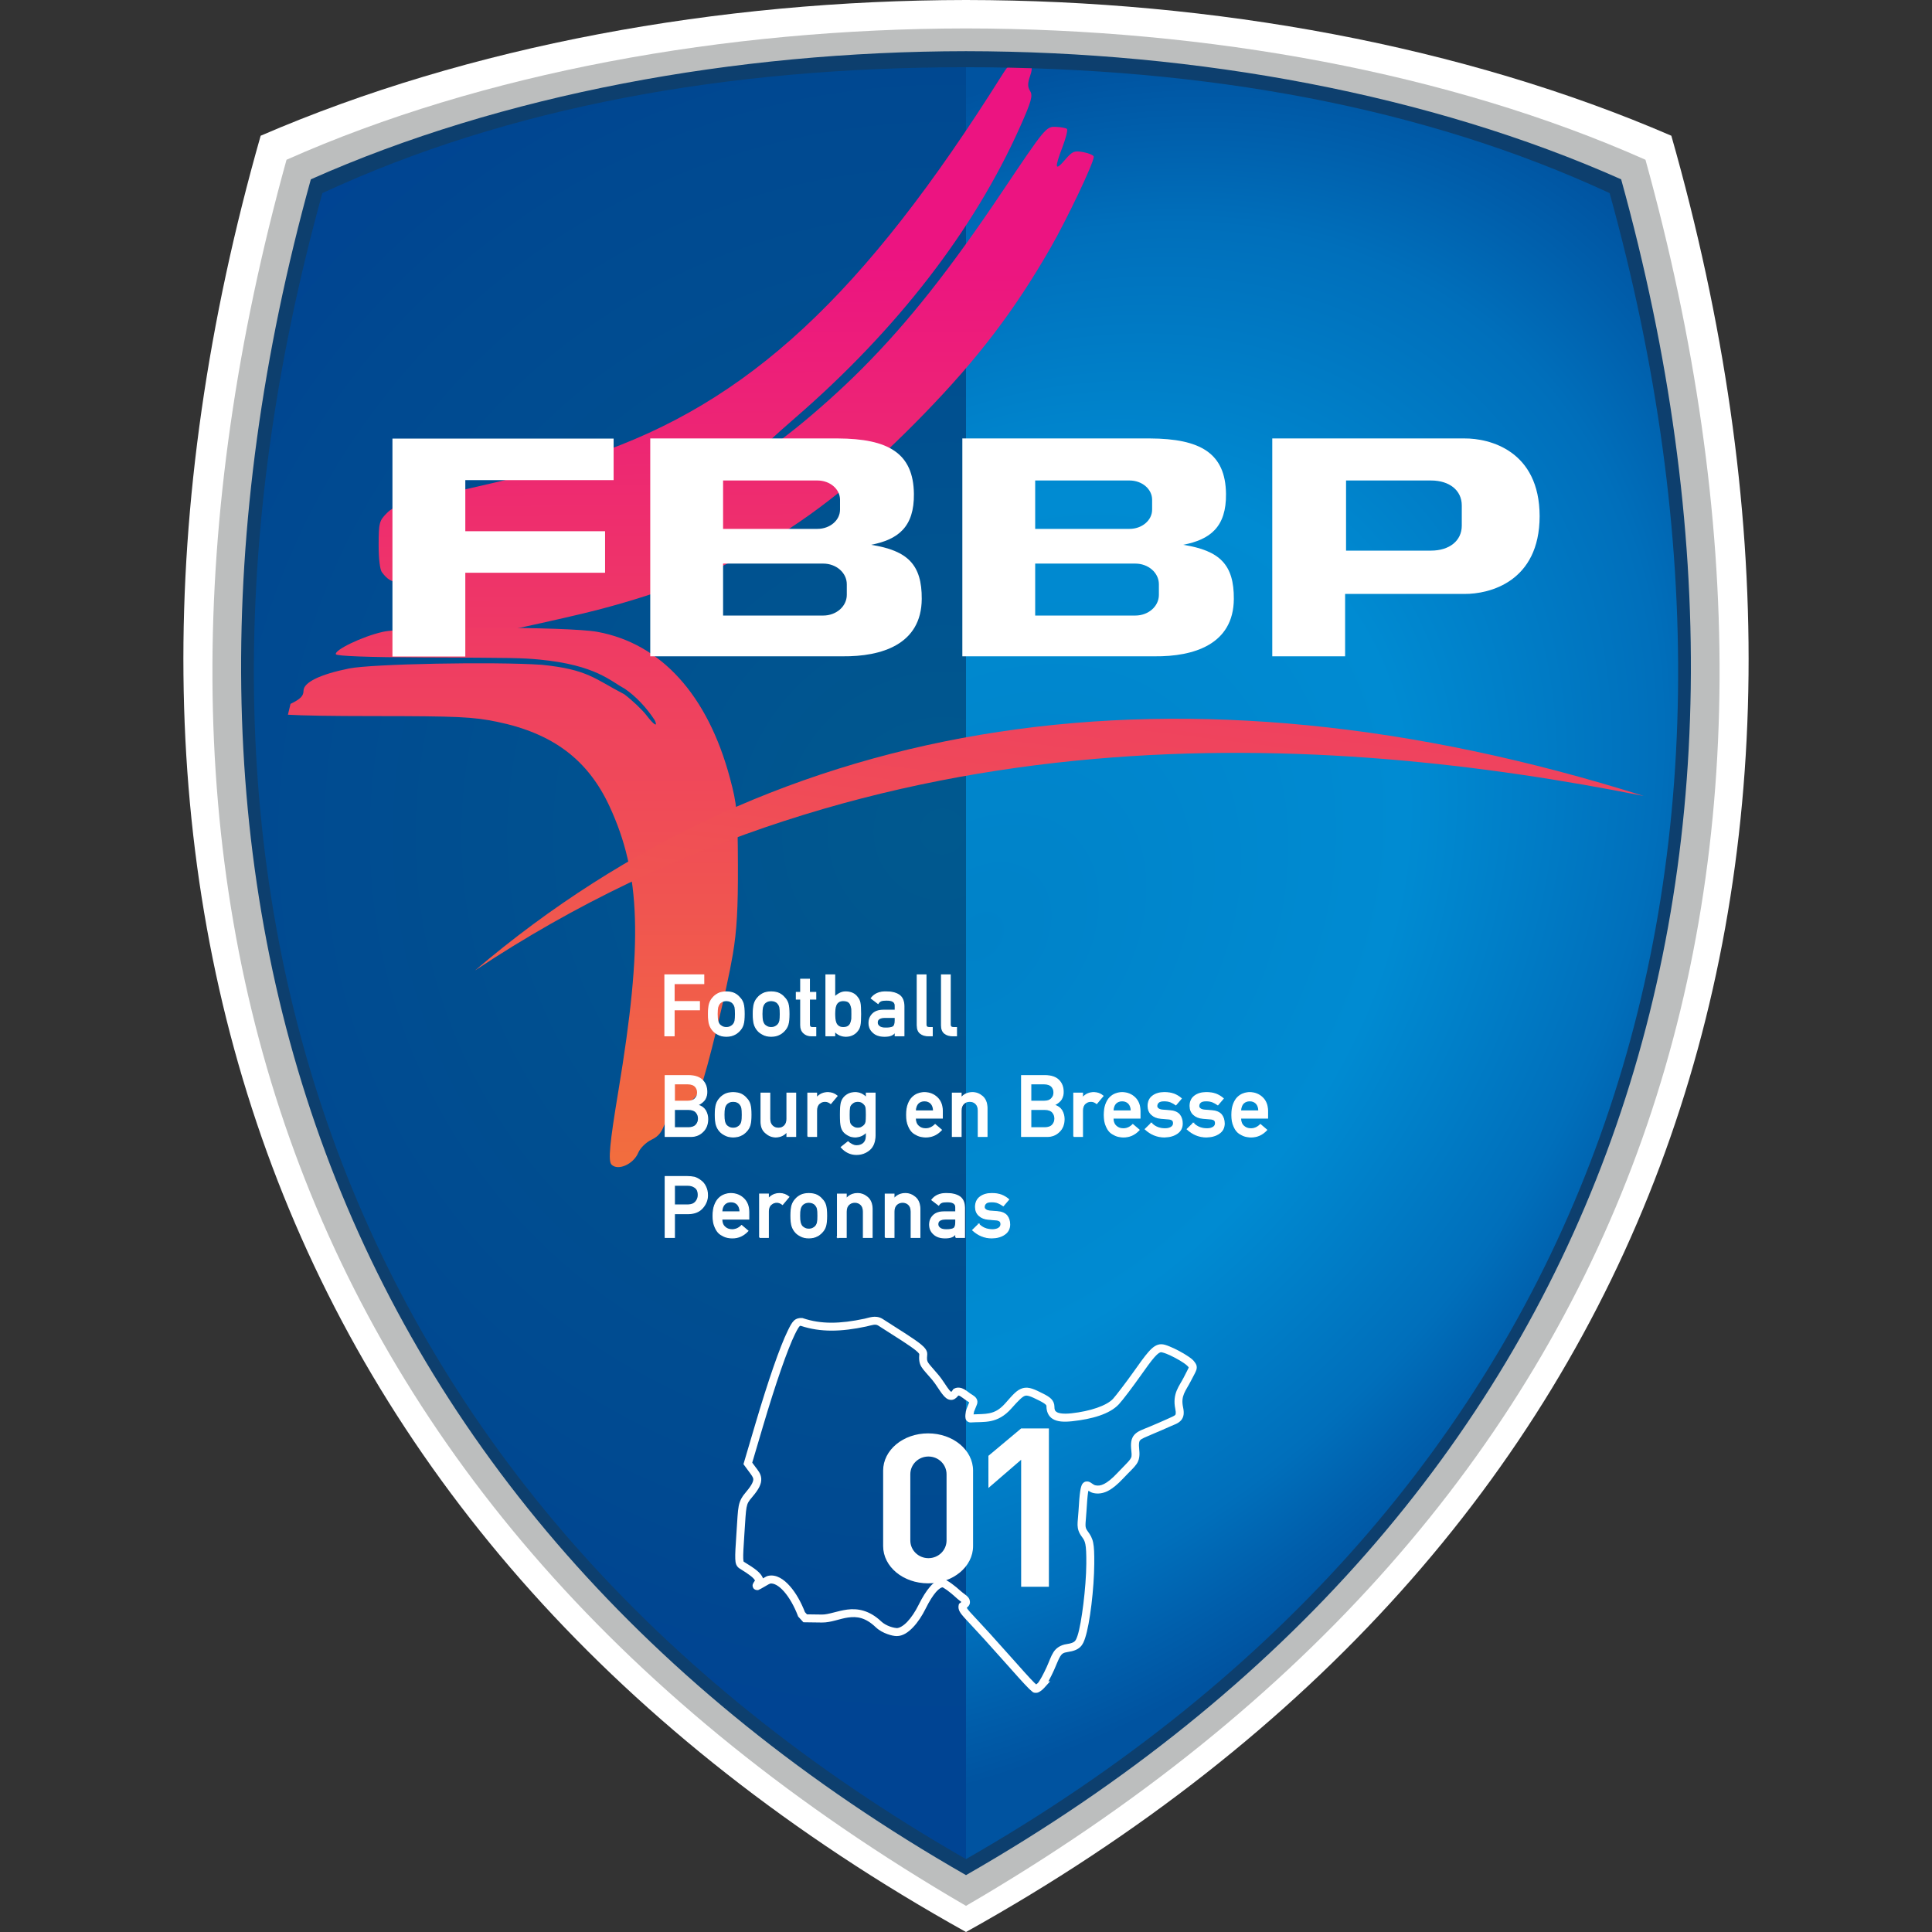 <?xml version="1.0" encoding="UTF-8" standalone="no"?>
<svg
   width="1234.328"
   height="1234.328"
   viewBox="0 0 1234.328 1234.328"
   id="svg2"
   version="1.1"
   xmlns:xlink="http://www.w3.org/1999/xlink"
   xmlns="http://www.w3.org/2000/svg"
   xmlns:svg="http://www.w3.org/2000/svg"
   xmlns:rdf="http://www.w3.org/1999/02/22-rdf-syntax-ns#"
   xmlns:cc="http://creativecommons.org/ns#"
   xmlns:dc="http://purl.org/dc/elements/1.1/">
  <rect x="0" y="0" width="1234.328" height="1234.328" fill="#333333" stroke="none"/>
  <defs
     id="defs4">
    <linearGradient
       id="linearGradient1940">
      <stop
         style="stop-color:#00598f;stop-opacity:1"
         offset="0"
         id="stop1936" />
      <stop
         style="stop-color:#004991;stop-opacity:1"
         offset="0.82"
         id="stop1946" />
      <stop
         style="stop-color:#004691;stop-opacity:1"
         offset="0.916"
         id="stop1944" />
      <stop
         style="stop-color:#004493;stop-opacity:1"
         offset="1"
         id="stop1938" />
    </linearGradient>
    <linearGradient
       id="linearGradient1924">
      <stop
         style="stop-color:#0082c8;stop-opacity:1"
         offset="0"
         id="stop1920" />
      <stop
         style="stop-color:#008bd2;stop-opacity:1"
         offset="0.506"
         id="stop1934" />
      <stop
         style="stop-color:#006fbb;stop-opacity:1"
         offset="0.808"
         id="stop1932" />
      <stop
         style="stop-color:#005eab;stop-opacity:1"
         offset="0.92"
         id="stop1930" />
      <stop
         style="stop-color:#0053a0;stop-opacity:1"
         offset="1"
         id="stop1922" />
    </linearGradient>
    <linearGradient
       id="linearGradient3532">
      <stop
         style="stop-color:#ec1481;stop-opacity:1"
         offset="0"
         id="stop3534" />
      <stop
         style="stop-color:#f37d32;stop-opacity:1"
         offset="1"
         id="stop3536" />
    </linearGradient>
    <linearGradient
       xlink:href="#linearGradient3532"
       id="linearGradient3538"
       x1="408.102"
       y1="82.616"
       x2="398"
       y2="609.915"
       gradientUnits="userSpaceOnUse" />
    <linearGradient
       xlink:href="#linearGradient3532"
       id="linearGradient4340"
       gradientUnits="userSpaceOnUse"
       x1="408.102"
       y1="82.616"
       x2="323.476"
       y2="774.44" />
    <linearGradient
       xlink:href="#linearGradient3532"
       id="linearGradient4518"
       gradientUnits="userSpaceOnUse"
       x1="-772.22"
       y1="80.372"
       x2="-768.857"
       y2="612.159" />
    <linearGradient
       xlink:href="#linearGradient3532"
       id="linearGradient4520"
       gradientUnits="userSpaceOnUse"
       x1="-780.075"
       y1="70.274"
       x2="-780.079"
       y2="614.403" />
    <radialGradient
       xlink:href="#linearGradient1940"
       id="radialGradient1942"
       cx="484.873"
       cy="402.343"
       fx="484.873"
       fy="402.343"
       r="225.618"
       gradientTransform="matrix(-1.756,-1.808,1.822,-1.769,605.134,1942.217)"
       gradientUnits="userSpaceOnUse" />
    <radialGradient
       xlink:href="#linearGradient1924"
       id="radialGradient9958"
       cx="511.206"
       cy="429.348"
       fx="511.206"
       fy="429.348"
       r="227.488"
       gradientTransform="matrix(1.554,1.331,-1.788,2.089,484.36,-1156.314)"
       gradientUnits="userSpaceOnUse" />
  </defs>
  <g
     id="layer1"
     transform="translate(-1.911,177.405)">
    <g
       id="g13522"
       transform="translate(117.164)">
      <path
         id="path3382"
         style="fill:#ffffff;fill-rule:evenodd;stroke:none;stroke-width:1.303px;stroke-linecap:butt;stroke-linejoin:miter;stroke-opacity:1"
         d="M 501.911,-177.405 C 343.368,-177.234 184.189,-148.156 51.279,-90.684 -83.862,383.496 55.913,808.755 501.911,1056.923 947.908,808.755 1087.684,383.496 952.542,-90.684 819.632,-148.156 660.453,-177.234 501.911,-177.405 Z" />
      <path
         id="path3390"
         style="fill:#bcbebe;fill-opacity:1;fill-rule:evenodd;stroke:none;stroke-width:1.243px;stroke-linecap:butt;stroke-linejoin:miter;stroke-opacity:1"
         d="M 501.911,-159.245 C 347.655,-159.079 192.796,-130.944 67.803,-75.332 -59.29,383.497 64.288,785.532 501.911,1040.218 939.533,785.532 1063.111,383.497 936.019,-75.332 811.025,-130.944 656.166,-159.079 501.911,-159.245 Z" />
      <g
         id="g13507">
        <path
           style="fill:url(#radialGradient1942);fill-opacity:1;fill-rule:evenodd;stroke:none;stroke-width:1.164px;stroke-linecap:butt;stroke-linejoin:miter;stroke-opacity:1"
           d="M 501.911,-140.461 C 368.266,-137.924 205.345,-118.801 86.705,-58.031 -35.113,381.757 99.884,784.172 501.911,1014.341 Z"
           id="path3419" />
        <path
           style="fill:url(#radialGradient9958);fill-opacity:1;fill-rule:evenodd;stroke:none;stroke-width:1.164px;stroke-linecap:butt;stroke-linejoin:miter;stroke-opacity:1"
           d="m 501.911,-140.461 c 133.645,2.537 296.565,21.66 415.205,82.43 C 1038.934,381.757 903.937,784.172 501.911,1014.341 Z"
           id="path911" />
      </g>
    </g>
    <path
       style="color:#000000;fill:#ffffff;-inkscape-stroke:none"
       d="m 562.295,663.945 c -1.084,-0.154 -2.141,-0.117 -3.096,0.018 -1.909,0.27 -3.548,0.836 -4.939,1.133 -15.756,3.352 -27.816,3.566 -39.359,-0.32 l -0.273,-0.092 -0.287,-0.027 c -1.682,-0.168 -3.854,0.32 -5.264,1.746 -1.41,1.426 -2.367,3.3 -3.844,6.309 -5.102,10.394 -12.544,31.925 -20.801,59.852 l -7.531,25.471 3.438,4.664 c 1.752,2.376 2.768,3.67 2.836,4.914 0.068,1.244 -0.706,3.578 -4.465,7.992 -2.607,3.062 -4.13,5.487 -4.84,9.15 -0.71,3.663 -0.84,8.464 -1.465,17.617 -0.575,8.429 -0.859,13.117 -0.738,16.141 0.06,1.512 0.199,2.65 0.646,3.732 0.447,1.083 1.36,1.981 2.1,2.434 6.917,4.225 8.98,6.088 9.842,7.641 -0.1,0.172 -0.157,0.289 -0.307,0.514 -0.267,0.401 -0.568,0.771 -0.885,1.467 -0.159,0.348 -0.451,0.802 -0.283,1.832 0.084,0.515 0.397,1.17 0.863,1.594 0.466,0.423 0.974,0.601 1.354,0.678 1.485,0.3 1.593,-0.109 1.965,-0.262 0.372,-0.153 0.712,-0.327 1.084,-0.525 0.745,-0.397 1.591,-0.896 2.445,-1.398 0.854,-0.503 1.712,-1.009 2.398,-1.381 0.686,-0.372 1.452,-0.594 0.984,-0.506 2.283,-0.43 5.54,1.207 8.906,5.023 3.366,3.816 6.597,9.483 8.879,15.537 l 0.172,0.455 3.355,3.695 11.832,0.16 c 5.903,0.08 11.352,-2.492 16.846,-3.219 5.494,-0.727 10.873,-0.125 17.545,6.219 2.254,2.143 4.971,3.502 7.408,4.377 2.437,0.875 4.453,1.281 6.027,1.281 3.863,0 7.269,-2.344 10.344,-5.547 3.075,-3.203 5.874,-7.453 8.18,-12.123 2.27,-4.597 4.55,-8.187 6.555,-10.492 1.886,-2.169 3.41,-2.899 4.064,-2.986 0.156,0.047 0.393,0.113 0.66,0.264 0.609,0.344 1.436,0.889 2.312,1.525 1.753,1.273 3.744,2.924 5.115,4.193 2.066,1.913 3.482,2.907 4.033,3.355 -0.195,0.205 -0.16,0.22 -0.754,0.654 l -0.742,0.543 -0.225,0.895 c -0.339,1.355 0.011,2.858 0.662,4.053 0.651,1.195 1.566,2.318 2.828,3.746 2.525,2.857 6.508,6.895 12.533,13.557 9.777,10.81 17.185,19.246 22.389,25.014 2.602,2.884 4.646,5.095 6.207,6.645 0.781,0.775 1.433,1.383 2.045,1.865 0.612,0.482 0.852,1.111 2.602,1.111 1.505,0 2.167,-0.542 2.996,-1.086 0.829,-0.544 1.633,-1.226 2.355,-2.027 3.5e-4,-3.8e-4 0.002,3.8e-4 0.002,0 l 3.836,-4.252 h -1.127 c 0.073,-0.132 0.124,-0.175 0.199,-0.312 1.098,-2.005 2.304,-4.413 3.381,-6.795 1.819,-4.023 2.849,-7.046 3.957,-8.775 1.108,-1.729 1.939,-2.433 4.865,-2.854 3.573,-0.514 6.091,-1.442 7.877,-3.115 1.786,-1.673 2.517,-3.743 3.205,-5.812 3.071,-9.23 5.722,-31.779 5.832,-47.389 0.047,-6.678 -0.093,-10.574 -0.705,-13.568 -0.612,-2.995 -1.835,-5.006 -3.334,-7.041 -1.316,-1.787 -1.517,-2.529 -1.551,-4.203 -0.034,-1.674 0.347,-4.29 0.586,-8.461 0.343,-5.986 0.68,-9.923 1.039,-12.307 0.086,-0.568 0.158,-0.747 0.242,-1.137 0.802,0.552 1.806,1.179 3.254,1.498 2.837,0.625 5.92,0.262 8.996,-1.266 3.076,-1.527 6.221,-4.116 9.881,-8.006 4.252,-4.52 6.824,-6.713 8.568,-9.193 1.745,-2.48 2.16,-5.314 1.77,-9.033 -0.225,-2.142 -0.236,-3.651 -0.088,-4.607 0.148,-0.957 0.35,-1.322 0.756,-1.754 0.811,-0.863 3.311,-1.931 7.75,-3.791 4.379,-1.835 8.138,-3.474 11.258,-4.875 2.71,-1.217 4.976,-1.804 6.854,-3.742 0.939,-0.969 1.601,-2.342 1.799,-3.799 0.197,-1.457 0.039,-2.995 -0.348,-4.836 -0.806,-3.836 -0.331,-6.278 0.67,-8.697 1.001,-2.419 2.692,-4.795 4.246,-7.863 1.975,-3.9 3.025,-5.493 3.598,-7.264 0.286,-0.885 0.345,-2.102 0.01,-3.023 -0.335,-0.922 -0.764,-1.43 -1.184,-2.031 -0.985,-1.411 -2.328,-2.371 -4.051,-3.545 -1.722,-1.174 -3.78,-2.389 -5.889,-3.51 -2.109,-1.121 -4.259,-2.142 -6.184,-2.906 -1.924,-0.764 -3.438,-1.342 -5.18,-1.342 -3.033,0 -5.502,1.933 -8.115,4.887 -2.613,2.954 -5.645,7.238 -9.896,13.23 -4.237,5.971 -11.077,14.941 -12.766,16.754 -4.102,4.403 -14.606,7.936 -26.553,9.248 -5.134,0.564 -8.069,0.003 -9.326,-0.74 -1.257,-0.743 -1.568,-1.548 -1.568,-3.641 0,-1.66 -0.717,-3.495 -2.012,-4.793 -1.294,-1.298 -2.987,-2.282 -5.381,-3.488 -2.727,-1.375 -4.86,-2.421 -6.865,-3.07 -2.005,-0.649 -4.015,-0.875 -5.941,-0.332 -3.853,1.087 -6.419,4.289 -11.145,9.631 -3.758,4.248 -6.889,5.716 -10.363,6.416 -2.885,0.581 -6.228,0.551 -9.967,0.703 0.16,-0.853 0.404,-1.947 0.32,-1.723 v -0.002 c 0.57,-1.526 1.052,-2.603 1.434,-3.529 0.382,-0.927 0.786,-1.734 0.723,-3.023 -0.063,-1.289 -0.949,-2.494 -1.738,-3.143 -0.789,-0.649 -1.644,-1.152 -2.83,-1.904 l 0.07,0.045 c -1.145,-0.78 -2.44,-1.92 -4.055,-2.818 -1.615,-0.899 -4.06,-1.524 -6.236,-0.369 l -0.592,0.314 -0.361,0.566 c -0.904,1.417 -1.163,1.247 -0.947,1.254 0.216,0.007 -0.342,-0.126 -1.201,-1.127 -1.717,-2.001 -4.033,-6.24 -7.117,-9.896 -3.576,-4.239 -5.64,-6.362 -6.449,-7.691 -0.809,-1.329 -0.877,-2.012 -0.604,-5.197 0.119,-1.389 -0.436,-2.611 -1.139,-3.592 -0.703,-0.981 -1.609,-1.85 -2.732,-2.787 -2.246,-1.874 -5.401,-3.993 -9.557,-6.711 -4.921,-3.219 -11.88,-7.525 -15.211,-9.734 l -0.057,-0.037 -0.057,-0.033 c -1.069,-0.631 -2.181,-0.977 -3.266,-1.131 z m -0.744,5.008 c 0.484,0.064 0.932,0.223 1.412,0.506 3.532,2.339 10.346,6.553 15.133,9.684 4.123,2.697 7.208,4.793 9.084,6.359 0.938,0.783 1.565,1.441 1.854,1.844 0.289,0.403 0.183,0.423 0.203,0.188 -0.298,3.475 -0.067,5.991 1.328,8.283 1.395,2.292 3.439,4.213 6.908,8.326 2.604,3.087 4.726,7.113 7.145,9.932 1.209,1.409 2.644,2.825 4.896,2.9 1.86,0.062 3.345,-1.139 4.588,-2.695 0.295,-0.141 0.406,-0.176 1.242,0.289 0.924,0.514 2.185,1.57 3.662,2.576 l 0.035,0.023 0.035,0.023 c 1.073,0.68 1.694,1.09 2.059,1.361 -0.038,0.129 -0.008,0.019 -0.193,0.469 -0.331,0.803 -0.872,2.015 -1.496,3.688 -0.395,1.057 -0.579,2.105 -0.725,3.582 -0.073,0.739 -0.13,1.462 0.043,2.359 0.086,0.449 0.208,0.983 0.709,1.611 0.501,0.628 1.639,1.185 2.547,1.121 4.354,-0.307 8.485,0.002 12.85,-0.877 4.364,-0.879 8.821,-3.118 13.172,-8.035 4.711,-5.324 7.181,-7.673 8.713,-8.105 0.766,-0.216 1.534,-0.194 2.988,0.277 1.454,0.471 3.458,1.418 6.143,2.771 2.212,1.115 3.516,1.987 4.066,2.539 0.55,0.552 0.525,0.56 0.525,1.195 0,3.062 1.162,6.304 4.07,8.023 2.909,1.72 6.833,2.039 12.473,1.42 12.528,-1.376 23.823,-4.503 29.725,-10.838 2.528,-2.714 8.869,-11.184 13.193,-17.279 4.25,-5.991 7.281,-10.23 9.557,-12.803 2.276,-2.572 3.522,-3.17 4.301,-3.17 0.084,0 1.615,0.314 3.299,0.982 1.684,0.669 3.704,1.623 5.674,2.67 1.969,1.047 3.898,2.192 5.41,3.223 1.512,1.031 2.651,2.119 2.744,2.252 0.345,0.494 0.411,0.617 0.453,0.674 -0.187,0.535 -1.252,2.491 -3.246,6.428 -1.335,2.636 -3.113,5.088 -4.408,8.217 -1.295,3.129 -1.943,6.952 -0.947,11.693 0.32,1.521 0.362,2.538 0.285,3.104 -0.077,0.565 -0.161,0.683 -0.41,0.939 -0.497,0.513 -2.365,1.328 -5.283,2.639 -3.078,1.382 -6.798,3.006 -11.139,4.824 -4.322,1.811 -7.277,2.64 -9.494,5 -1.109,1.18 -1.813,2.758 -2.076,4.463 -0.263,1.705 -0.189,3.577 0.057,5.92 0.346,3.296 0.243,3.987 -0.871,5.57 -1.114,1.583 -3.742,3.988 -8.111,8.633 -3.425,3.64 -6.203,5.826 -8.438,6.936 -2.234,1.11 -3.847,1.245 -5.635,0.852 -0.604,-0.133 -1.331,-0.599 -2.211,-1.217 -0.44,-0.309 -0.894,-0.662 -1.643,-0.967 -0.749,-0.305 -2.18,-0.455 -3.25,0.227 -1.07,0.681 -1.471,1.596 -1.787,2.502 -0.317,0.906 -0.533,1.946 -0.738,3.309 -0.411,2.725 -0.742,6.729 -1.088,12.775 -0.227,3.962 -0.641,6.437 -0.592,8.855 0.049,2.419 0.809,4.77 2.541,7.121 1.391,1.888 1.987,2.789 2.447,5.039 0.46,2.25 0.648,5.933 0.602,12.514 -0.106,15.025 -3.055,38.249 -5.572,45.816 -0.651,1.955 -1.12,3.014 -1.855,3.703 -0.735,0.689 -2.063,1.352 -5.119,1.791 -3.949,0.568 -6.746,2.52 -8.43,5.146 -1.683,2.626 -2.607,5.662 -4.309,9.426 -1.019,2.255 -2.181,4.573 -3.207,6.447 -1.026,1.874 -2.089,3.448 -2.225,3.598 l -0.008,0.008 c -0.388,0.429 -0.894,0.851 -1.309,1.131 -0.341,-0.289 -0.736,-0.633 -1.312,-1.205 -1.415,-1.405 -3.434,-3.582 -6.014,-6.441 -5.159,-5.718 -12.59,-14.179 -22.393,-25.018 -6.086,-6.73 -10.159,-10.871 -12.494,-13.514 -1.14,-1.29 -1.819,-2.204 -2.121,-2.742 0.704,-0.609 1.316,-1.248 1.725,-2.131 0.629,-1.359 0.188,-3.298 -0.553,-4.254 -1.482,-1.912 -3.254,-2.673 -5.211,-4.484 -1.552,-1.437 -3.626,-3.156 -5.582,-4.576 -0.978,-0.71 -1.918,-1.343 -2.799,-1.84 -0.881,-0.497 -1.461,-1.002 -2.979,-1.002 -3.114,0 -5.643,1.999 -8.096,4.818 -2.453,2.82 -4.878,6.72 -7.277,11.578 -2.12,4.294 -4.713,8.17 -7.287,10.852 -2.574,2.681 -5.072,3.98 -6.67,3.98 -0.406,0 -2.343,-0.276 -4.307,-0.98 -1.963,-0.705 -4.097,-1.824 -5.621,-3.273 -7.629,-7.253 -15.257,-8.433 -21.721,-7.578 -6.463,0.855 -11.919,3.231 -16.109,3.174 l -9.617,-0.129 -1.301,-1.432 c -2.448,-6.326 -5.749,-12.232 -9.568,-16.562 -3.935,-4.461 -8.624,-7.609 -13.668,-6.66 -1.174,0.221 -1.658,0.594 -2.471,1.035 -0.359,0.195 -0.749,0.432 -1.129,0.65 -0.038,-0.117 6.5e-4,-0.209 -0.053,-0.33 -1.479,-3.345 -4.611,-5.706 -12.213,-10.35 -0.193,-0.118 0.009,0.105 -0.047,-0.031 -0.056,-0.136 -0.215,-0.759 -0.264,-1.99 -0.098,-2.462 0.155,-7.185 0.729,-15.592 0.629,-9.216 0.822,-14.089 1.385,-16.992 0.563,-2.903 1.264,-3.939 3.717,-6.818 4.085,-4.798 5.858,-8.224 5.674,-11.574 -0.184,-3.35 -2.221,-5.484 -3.822,-7.656 l -1.934,-2.625 6.812,-23.045 c 8.221,-27.807 15.759,-49.416 20.488,-59.051 1.426,-2.906 2.413,-4.486 2.893,-4.971 0.437,-0.442 0.292,-0.368 1.002,-0.277 12.498,4.104 25.565,3.785 41.623,0.369 h 0.002 c 1.787,-0.382 3.331,-0.893 4.588,-1.07 0.629,-0.089 1.152,-0.117 1.639,-0.053 z"
       id="path4514" />
    <g
       id="g4358"
       transform="matrix(1.273,0,0,1.273,124.193,-230.282)">
      <g
         style="fill:#ffffff"
         transform="matrix(2.482,0,0,1.475,-547.928,-378.769)"
         id="g4349">
        <path
           id="rect4351"
           transform="matrix(0.403,0,0,0.678,220.799,256.75)"
           d="m 369.549,760.934 c -12.499,0 -22.561,8.343 -22.561,18.707 v 37.842 c 0,10.364 10.062,18.707 22.561,18.707 12.499,0 22.561,-8.343 22.561,-18.707 v -37.842 c -10e-6,-10.364 -10.062,-18.707 -22.561,-18.707 z m 0.168,11.617 c 5.037,0 9.09,3.975 9.09,8.914 v 33.184 c 0,4.939 -4.053,8.914 -9.09,8.914 -5.037,0 -9.092,-3.975 -9.092,-8.914 v -33.184 c 0,-4.939 4.055,-8.914 9.092,-8.914 z"
           style="opacity:1;fill:#ffffff;fill-opacity:1;stroke:none;stroke-width:7.5;stroke-linecap:round;stroke-linejoin:round;stroke-miterlimit:4;stroke-dasharray:none;stroke-dashoffset:0;stroke-opacity:1" />
      </g>
      <path
         id="path4356"
         d="m 400,772.184 16.429,-13.75 h 13.928 v 79.465 H 416.429 V 774.148 L 400,788.319 Z"
         style="fill:#ffffff;fill-rule:evenodd;stroke:none;stroke-width:1px;stroke-linecap:butt;stroke-linejoin:miter;stroke-opacity:1" />
    </g>
    <g
       transform="matrix(1.273,0,0,1.273,131.025,-230.282)"
       style="fill:url(#linearGradient3538);fill-opacity:1"
       id="g3519">
      <path
         transform="translate(941.422,90.893)"
         style="fill:url(#linearGradient4518);fill-opacity:1"
         d="m -816.823,269.747 c -1.66,-1.163 -3.412,-4.086 -3.895,-6.497 -0.587,-2.936 -1.736,-4.383 -3.479,-4.383 -1.431,0 -4.099,0.738 -5.928,-0.543 -2.808,-1.967 -5.036,-4.799 -4.634,-10.453 l 2.263,-7.052 -10.677,1.711 c -4.195,0.672 -6.99,-3.468 -7.966,-4.644 -1.026,-1.236 -1.702,-6.816 -1.679,-13.86 0.036,-11.116 0.282,-12.035 4.31,-16.063 3.789,-3.789 9.433,-4.988 34.232,-10.608 38.311,-8.682 48.343,-11.336 68.41,-18.105 78.448,-26.46 136.446,-80.297 206.26,-191.462 3.017,-4.803 4.712,-6.131 7.806,-6.114 6.542,0.037 7.848,1.613 5.92,7.144 -1.281,3.675 -1.272,5.455 0.036,7.552 1.434,2.297 0.605,5.226 -5.099,18.006 -23.068,51.68 -61.732,101.725 -112.682,145.851 -10.624,9.201 -19.032,17.014 -18.684,17.363 2.324,2.324 31.176,-20.911 52.205,-42.042 23.096,-23.207 43.945,-49.549 70.379,-88.922 21.37,-31.831 21.907,-32.483 26.638,-32.317 2.655,0.093 5.226,0.567 5.713,1.054 0.487,0.487 -0.51,4.529 -2.214,8.983 -4.127,10.784 -3.828,12.441 1.186,6.578 3.737,-4.37 4.7,-4.773 9.326,-3.905 2.837,0.532 5.159,1.575 5.159,2.317 0,3.043 -13.334,31.116 -21.707,45.7 -17.988,31.333 -36.341,55.443 -63.44,83.334 -53.563,55.129 -96.143,80.685 -163.891,98.367 -15.886,4.146 -66.572,15.127 -69.823,15.127 -0.565,0 -2.385,-0.951 -4.045,-2.114 z"
         id="path3491" />
      <path
         id="path3509"
         d="m -729.498,299.108 c 4.028,3.071 8.982,7.76 11.01,10.419 3.878,5.084 5.954,6.267 4.228,2.566 -4.093,-6.286 -9.44,-12.013 -15.154,-15.872 -7.029,-3.698 -14.381,-11.823 -42.648,-14.556 -9.582,-0.856 -11.861,-0.886 -58.35,-1.051 -27.504,-0.098 -43.399,-0.692 -43.855,-1.604 -1.005,-2.011 13.157,-8.935 23.605,-11.264 12.221,-2.724 92.943,-2.708 107.718,0.022 31.926,5.897 55.302,31.723 66.445,73.408 3.559,13.313 3.884,16.855 3.993,43.481 0.089,21.883 -0.536,32.895 -2.553,44.931 -2.936,17.527 -13.034,59.134 -16.382,67.5 -2.098,5.243 -6.799,8.592 -12.061,8.592 -1.974,0 -3.379,2.001 -5.152,7.341 -1.918,5.775 -3.472,7.834 -7.283,9.651 -2.692,1.284 -5.612,4.164 -6.573,6.484 -2.384,5.756 -10.169,9.236 -13.409,5.995 v -2.2e-4 c -1.789,-1.789 -0.988,-10.43 3.43,-37.047 12.345,-74.359 11.264,-108.876 -4.471,-142.815 -10.846,-23.395 -28.462,-36.625 -56.452,-42.398 -12.045,-2.484 -19.803,-2.842 -61.961,-2.859 -21.295,-0.008 -35.793,-0.245 -42.972,-0.693 l 1.302,-5.431 c 4.989,-2.424 6.522,-3.972 6.522,-6.585 0,-4.193 8.296,-8.251 22.871,-11.186 11.483,-2.313 72.758,-3.484 96.703,-1.848 23.163,2.315 26.652,7.142 41.447,14.819 z"
         style="fill:url(#linearGradient4520);fill-opacity:1"
         transform="translate(941.422,90.893)" />
      <path
         style="fill:url(#linearGradient4340);fill-opacity:1;fill-rule:evenodd;stroke:none;stroke-width:1px;stroke-linecap:butt;stroke-linejoin:miter;stroke-opacity:1"
         d="M 136.97,528.582 C 339.762,393.732 566.07,409.653 723.536,441.02 490.736,367.589 288.709,399.427 136.97,528.582 Z"
         id="path3515" />
    </g>
    <path
       id="path4625"
       style="fill:#0d3f6e;fill-opacity:1;fill-rule:evenodd;stroke:none;stroke-width:1.185px;stroke-linecap:butt;stroke-linejoin:miter;stroke-opacity:1"
       d="m 619.075,-144.709 c -148.016,0.161 -296.618,27.614 -418.569,81.871 C 76.507,384.822 209.852,786.298 619.075,1020.587 1028.297,786.298 1161.642,384.822 1037.643,-62.838 915.693,-117.096 767.091,-144.548 619.075,-144.709 Z m 0,10.248 c 152.939,0 292.564,25.392 411.204,80.43 121.818,439.787 -9.178,834.206 -411.204,1064.374 C 217.049,780.175 86.053,385.755 207.871,-54.032 c 118.64,-55.038 258.265,-80.43 411.204,-80.43 z" />
    <g
       id="g945"
       transform="translate(104.96)">
      <g
         transform="matrix(1.273,0,0,1.273,-8.458,-230.282)"
         style="fill:#ffffff"
         id="g4411">
        <path
           style="opacity:1;fill:#ffffff;fill-opacity:1;stroke:none;stroke-width:7.5;stroke-linecap:round;stroke-linejoin:round;stroke-miterlimit:4;stroke-dasharray:none;stroke-dashoffset:0;stroke-opacity:1"
           d="m 145.047,279.226 v 138.631 h 46.35 V 364.562 h 88.904 v -26.422 h -88.904 v -32.512 h 94.339 v -26.414 z"
           transform="matrix(0.789,0,0,0.789,8.209,41.345)"
           id="rect4363" />
      </g>
      <path
         style="fill:#ffffff;fill-opacity:1;stroke:none;stroke-width:0.261;stroke-linecap:round;stroke-linejoin:round;stroke-miterlimit:4;stroke-dasharray:none;stroke-dashoffset:0;stroke-opacity:1"
         d="m 511.778,102.708 v 139.196 h 122.817 c 25.042,0.245 50.446,-7.579 50.637,-36.634 0.144,-21.934 -8.973,-30.93 -32.364,-34.604 17.266,-3.357 27.623,-11.371 27.36,-32.56 -0.324,-26.036 -16.371,-35.249 -48.655,-35.398 z m 46.536,26.863 h 60.261 c 8.008,0 14.453,5.48 14.453,12.287 v 6.346 c 0,6.807 -6.446,12.287 -14.453,12.287 H 558.314 Z m 0,53.094 h 63.969 c 8.346,0 15.065,5.883 15.065,13.19 v 6.816 c 0,7.308 -6.719,13.19 -15.065,13.19 H 558.314 Z"
         id="path4409" />
      <path
         style="fill:#ffffff;fill-opacity:1;stroke:none;stroke-width:0.261;stroke-linecap:round;stroke-linejoin:round;stroke-miterlimit:4;stroke-dasharray:none;stroke-dashoffset:0;stroke-opacity:1"
         d="m 312.386,102.708 3.6e-4,139.196 H 435.203 c 25.042,0.245 50.446,-7.579 50.637,-36.634 0.144,-21.934 -8.973,-30.93 -32.364,-34.604 17.266,-3.357 27.623,-11.371 27.36,-32.56 -0.324,-26.036 -16.371,-35.249 -48.655,-35.398 z m 46.537,26.863 h 60.261 c 8.008,0 14.454,5.48 14.454,12.287 v 6.346 c 0,6.807 -6.446,12.287 -14.454,12.287 h -60.261 z m 0,53.094 h 63.969 c 8.346,0 15.065,5.883 15.065,13.19 v 6.816 c 0,7.308 -6.719,13.19 -15.065,13.19 h -63.969 z"
         id="path431" />
      <path
         id="path504"
         style="fill:#ffffff;fill-opacity:1;stroke:none;stroke-width:0.261;stroke-linecap:round;stroke-linejoin:round;stroke-miterlimit:4;stroke-dasharray:none;stroke-dashoffset:0;stroke-opacity:1"
         d="m 709.786,102.709 v 139.196 l 46.537,-4.1e-4 v -39.854 h 76.281 c 15.964,0.105 47.917,-7.742 48,-49.672 -0.083,-41.929 -32.036,-49.775 -48,-49.67 z m 47.137,26.863 h 54.262 c 11.8,0 19.661,6.313 19.674,15.914 v 12.979 c -0.013,9.601 -7.874,15.914 -19.674,15.914 h -54.262 z" />
    </g>
    <g
       id="g1173"
       transform="matrix(1.303,0,0,1.303,-97.641,-272.363)"
       style="stroke:#ffffff">
      <g
         id="g1125"
         style="font-style:normal;font-weight:normal;font-size:180px;line-height:125%;font-family:Sans;letter-spacing:4.296px;word-spacing:0px;fill:#ffffff;fill-opacity:1;stroke:#ffffff;stroke-width:2.148;stroke-linecap:butt;stroke-linejoin:miter;stroke-miterlimit:4;stroke-dasharray:none;stroke-opacity:1"
         transform="matrix(0.233,0,0,0.233,552.71,448.638)">
        <path
           id="path1109"
           style="font-style:normal;font-variant:normal;font-weight:bold;font-stretch:normal;font-family:'DIN Alternate';-inkscape-font-specification:'DIN Alternate Bold';letter-spacing:4.296px;fill:#ffffff;stroke:#ffffff;stroke-width:2.148;stroke-miterlimit:4;stroke-dasharray:none;stroke-opacity:1"
           d="m -645.084,566.965 h 19.424 v -54.756 h 53.262 v -17.227 h -53.262 v -37.793 h 62.402 v -18.369 h -81.826 z" />
        <path
           id="path1111"
           style="font-style:normal;font-variant:normal;font-weight:bold;font-stretch:normal;font-family:'DIN Alternate';-inkscape-font-specification:'DIN Alternate Bold';letter-spacing:4.296px;fill:#ffffff;stroke:#ffffff;stroke-width:2.148;stroke-miterlimit:4;stroke-dasharray:none;stroke-opacity:1"
           d="m -553.424,521.261 q 0,14.414 2.373,21.973 2.461,7.559 7.559,13.096 3.779,4.307 10.547,7.734 6.68,3.779 17.139,3.955 10.811,-0.176 17.49,-3.955 3.604,-1.582 5.889,-3.779 2.549,-1.934 4.307,-3.955 5.449,-5.537 7.734,-13.096 2.197,-7.559 2.197,-21.973 0,-14.414 -2.197,-22.148 -2.285,-7.559 -7.734,-12.744 -3.604,-4.57 -10.195,-8.174 -6.68,-3.428 -17.49,-3.604 -10.459,0.176 -17.139,3.604 -6.768,3.604 -10.547,8.174 -5.098,5.186 -7.559,12.744 -2.373,7.734 -2.373,22.148 z m 56.865,0.176 q 0,9.316 -0.879,13.711 -0.879,4.482 -3.604,7.91 -2.021,2.637 -5.977,4.658 -3.779,1.934 -8.789,1.934 -4.658,0 -8.613,-1.934 -3.779,-2.021 -6.152,-4.658 -2.373,-3.428 -3.428,-7.91 -1.055,-4.395 -1.055,-13.887 0,-9.58 1.055,-14.062 1.055,-4.307 3.428,-7.559 2.373,-3.076 6.152,-4.834 3.955,-1.846 8.613,-1.846 5.01,0 8.789,1.846 3.955,1.758 5.977,4.834 2.725,3.252 3.604,7.559 0.879,4.482 0.879,14.238 z" />
        <path
           id="path1113"
           style="font-style:normal;font-variant:normal;font-weight:bold;font-stretch:normal;font-family:'DIN Alternate';-inkscape-font-specification:'DIN Alternate Bold';letter-spacing:4.296px;fill:#ffffff;stroke:#ffffff;stroke-width:2.148;stroke-miterlimit:4;stroke-dasharray:none;stroke-opacity:1"
           d="m -459.128,521.261 q 0,14.414 2.373,21.973 2.461,7.559 7.559,13.096 3.779,4.307 10.547,7.734 6.68,3.779 17.139,3.955 10.811,-0.176 17.49,-3.955 3.604,-1.582 5.889,-3.779 2.549,-1.934 4.307,-3.955 5.449,-5.537 7.734,-13.096 2.197,-7.559 2.197,-21.973 0,-14.414 -2.197,-22.148 -2.285,-7.559 -7.734,-12.744 -3.604,-4.57 -10.195,-8.174 -6.68,-3.428 -17.49,-3.604 -10.459,0.176 -17.139,3.604 -6.768,3.604 -10.547,8.174 -5.098,5.186 -7.559,12.744 -2.373,7.734 -2.373,22.148 z m 56.865,0.176 q 0,9.316 -0.879,13.711 -0.879,4.482 -3.604,7.91 -2.021,2.637 -5.977,4.658 -3.779,1.934 -8.789,1.934 -4.658,0 -8.613,-1.934 -3.779,-2.021 -6.152,-4.658 -2.373,-3.428 -3.428,-7.91 -1.055,-4.395 -1.055,-13.887 0,-9.58 1.055,-14.062 1.055,-4.307 3.428,-7.559 2.373,-3.076 6.152,-4.834 3.955,-1.846 8.613,-1.846 5.01,0 8.789,1.846 3.955,1.758 5.977,4.834 2.725,3.252 3.604,7.559 0.879,4.482 0.879,14.238 z" />
        <path
           id="path1115"
           style="font-style:normal;font-variant:normal;font-weight:bold;font-stretch:normal;font-family:'DIN Alternate';-inkscape-font-specification:'DIN Alternate Bold';letter-spacing:4.296px;fill:#ffffff;stroke:#ffffff;stroke-width:2.148;stroke-miterlimit:4;stroke-dasharray:none;stroke-opacity:1"
           d="m -359.294,475.734 h -9.141 v 13.975 h 9.141 v 54.756 q 0,10.811 6.328,16.523 6.152,5.977 15.82,5.977 h 9.58 v -17.314 h -6.855 q -6.68,0.176 -6.504,-6.768 v -53.174 h 13.359 v -13.975 h -13.359 v -27.773 h -18.369 z" />
        <path
           id="path1117"
           style="font-style:normal;font-variant:normal;font-weight:bold;font-stretch:normal;font-family:'DIN Alternate';-inkscape-font-specification:'DIN Alternate Bold';letter-spacing:4.296px;fill:#ffffff;stroke:#ffffff;stroke-width:2.148;stroke-miterlimit:4;stroke-dasharray:none;stroke-opacity:1"
           d="m -306.131,566.965 h 18.369 v -9.58 0 q 9.141,10.283 23.555,10.635 8.525,-0.176 14.59,-3.428 6.152,-3.164 9.932,-8.438 3.779,-4.307 5.186,-11.689 1.318,-7.031 1.318,-23.203 0,-16.436 -1.318,-23.379 -1.406,-7.031 -5.186,-11.338 -7.734,-11.514 -24.521,-11.953 -7.031,0 -12.568,2.9 -5.977,3.076 -10.986,7.91 v 0 -46.582 h -18.369 z m 36.387,-74.004 q 6.504,0 10.283,2.197 3.779,2.373 5.361,6.504 1.758,4.131 2.373,8.965 0.176,5.186 0.176,10.635 0,5.186 -0.176,10.107 -0.615,5.186 -2.373,9.316 -1.582,3.955 -5.361,6.504 -3.779,2.461 -10.283,2.461 -6.152,0 -9.756,-2.637 -3.779,-2.549 -5.537,-6.68 -1.67,-4.131 -2.197,-9.229 -0.527,-5.01 -0.527,-9.844 0,-5.273 0.527,-10.107 0.527,-4.834 2.197,-8.965 1.758,-4.131 5.537,-6.68 3.604,-2.549 9.756,-2.549 z" />
        <path
           id="path1119"
           style="font-style:normal;font-variant:normal;font-weight:bold;font-stretch:normal;font-family:'DIN Alternate';-inkscape-font-specification:'DIN Alternate Bold';letter-spacing:4.296px;fill:#ffffff;stroke:#ffffff;stroke-width:2.148;stroke-miterlimit:4;stroke-dasharray:none;stroke-opacity:1"
           d="m -160.418,566.965 h 18.369 v -62.314 q -0.176,-16.699 -10.459,-23.555 -10.283,-6.68 -27.51,-6.504 -20.391,-0.352 -30.85,13.359 l 14.414,10.986 v 0 q 2.373,-3.955 6.504,-5.625 3.955,-1.406 10.811,-1.406 18.896,-0.352 18.721,11.689 v 9.58 h -25.4 q -14.59,0.176 -22.148,7.91 -7.559,7.559 -7.559,19.072 0,12.041 8.701,19.775 8.262,7.91 23.555,8.086 9.316,0 14.59,-2.285 5.361,-2.197 7.91,-6.855 h 0.352 z m 0,-32.08 q 0,10.283 -4.307,13.184 -4.746,2.9 -16.26,2.725 -9.141,0 -13.096,-3.604 -4.131,-3.252 -4.131,-7.91 -0.176,-10.635 15.82,-10.986 h 21.973 z" />
        <path
           id="path1121"
           style="font-style:normal;font-variant:normal;font-weight:bold;font-stretch:normal;font-family:'DIN Alternate';-inkscape-font-specification:'DIN Alternate Bold';letter-spacing:4.296px;fill:#ffffff;stroke:#ffffff;stroke-width:2.148;stroke-miterlimit:4;stroke-dasharray:none;stroke-opacity:1"
           d="m -114.022,544.816 q 0,12.041 6.855,17.139 6.504,5.01 16.523,5.01 h 8.174 v -17.314 h -6.328 q -6.855,0 -6.855,-6.24 V 438.82 h -18.369 z" />
        <path
           id="path1123"
           style="font-style:normal;font-variant:normal;font-weight:bold;font-stretch:normal;font-family:'DIN Alternate';-inkscape-font-specification:'DIN Alternate Bold';letter-spacing:4.296px;fill:#ffffff;stroke:#ffffff;stroke-width:2.148;stroke-miterlimit:4;stroke-dasharray:none;stroke-opacity:1"
           d="m -62.968,544.816 q 0,12.041 6.855,17.139 6.504,5.01 16.523,5.01 h 8.174 v -17.314 h -6.328 q -6.855,0 -6.855,-6.24 V 438.82 h -18.369 z" />
      </g>
      <g
         id="g1153"
         style="font-style:normal;font-weight:normal;font-size:41.895px;line-height:125%;font-family:Sans;letter-spacing:0.45px;word-spacing:0px;fill:#ffffff;fill-opacity:1;stroke:#ffffff;stroke-width:0.5;stroke-linecap:butt;stroke-linejoin:miter;stroke-miterlimit:4;stroke-dasharray:none;stroke-opacity:1"
         transform="translate(0,47.5)">
        <path
           id="path1127"
           style="font-style:normal;font-variant:normal;font-weight:bold;font-stretch:normal;font-family:'DIN Alternate';-inkscape-font-specification:'DIN Alternate Bold';letter-spacing:0.45px;fill:#ffffff;stroke:#ffffff;stroke-width:0.5;stroke-miterlimit:4;stroke-dasharray:none;stroke-opacity:1"
           d="m 402.566,582.599 h 12.56 q 3.519,0 5.871,-2.353 2.373,-2.25 2.414,-6.117 0,-2.332 -1.166,-4.316 -1.248,-1.923 -3.682,-2.557 v -0.082 q 1.289,-0.614 2.168,-1.371 0.88,-0.716 1.35,-1.514 0.921,-1.677 0.88,-3.519 0,-3.6 -2.23,-5.789 -2.209,-2.168 -6.607,-2.209 h -11.558 v 29.826 z m 11.476,-13.235 q 2.516,0.041 3.682,1.33 1.166,1.309 1.166,3.15 0,1.8 -1.166,3.109 -1.166,1.33 -3.682,1.371 h -6.955 v -8.96 z m -0.43,-12.56 q 2.475,0.041 3.641,1.207 1.186,1.248 1.186,3.048 0,1.8 -1.186,2.987 -1.166,1.289 -3.641,1.289 h -6.526 v -8.53 z" />
        <path
           id="path1129"
           style="font-style:normal;font-variant:normal;font-weight:bold;font-stretch:normal;font-family:'DIN Alternate';-inkscape-font-specification:'DIN Alternate Bold';letter-spacing:0.45px;fill:#ffffff;stroke:#ffffff;stroke-width:0.5;stroke-miterlimit:4;stroke-dasharray:none;stroke-opacity:1"
           d="m 427.114,571.961 q 0,3.355 0.552,5.114 0.573,1.759 1.759,3.048 0.88,1.002 2.455,1.8 1.555,0.88 3.989,0.921 2.516,-0.041 4.071,-0.921 0.839,-0.368 1.371,-0.88 0.593,-0.45 1.002,-0.921 1.268,-1.289 1.8,-3.048 0.511,-1.759 0.511,-5.114 0,-3.355 -0.511,-5.155 -0.532,-1.759 -1.8,-2.966 -0.839,-1.064 -2.373,-1.902 -1.555,-0.798 -4.071,-0.839 -2.434,0.041 -3.989,0.839 -1.575,0.839 -2.455,1.902 -1.186,1.207 -1.759,2.966 -0.552,1.8 -0.552,5.155 z m 13.235,0.041 q 0,2.168 -0.205,3.191 -0.205,1.043 -0.839,1.841 -0.47,0.614 -1.391,1.084 -0.88,0.45 -2.046,0.45 -1.084,0 -2.005,-0.45 -0.88,-0.471 -1.432,-1.084 -0.552,-0.798 -0.798,-1.841 -0.245,-1.023 -0.245,-3.232 0,-2.23 0.245,-3.273 0.245,-1.002 0.798,-1.759 0.552,-0.716 1.432,-1.125 0.921,-0.43 2.005,-0.43 1.166,0 2.046,0.43 0.921,0.409 1.391,1.125 0.634,0.757 0.839,1.759 0.205,1.043 0.205,3.314 z" />
        <path
           id="path1131"
           style="font-style:normal;font-variant:normal;font-weight:bold;font-stretch:normal;font-family:'DIN Alternate';-inkscape-font-specification:'DIN Alternate Bold';letter-spacing:0.45px;fill:#ffffff;stroke:#ffffff;stroke-width:0.5;stroke-miterlimit:4;stroke-dasharray:none;stroke-opacity:1"
           d="m 449.555,575.48 q 0.041,3.6 2.353,5.441 2.127,1.882 4.766,1.923 3.396,0 5.503,-2.516 h 0.082 v 2.271 H 466.534 V 561.365 h -4.275 v 12.642 q 0,2.148 -1.186,3.355 -1.166,1.207 -3.007,1.207 -1.841,0 -3.028,-1.207 -1.207,-1.207 -1.207,-3.355 V 561.365 h -4.275 v 14.115 z" />
        <path
           id="path1133"
           style="font-style:normal;font-variant:normal;font-weight:bold;font-stretch:normal;font-family:'DIN Alternate';-inkscape-font-specification:'DIN Alternate Bold';letter-spacing:0.45px;fill:#ffffff;stroke:#ffffff;stroke-width:0.5;stroke-miterlimit:4;stroke-dasharray:none;stroke-opacity:1"
           d="m 472.507,582.599 h 4.275 v -12.785 q 0.041,-2.332 1.35,-3.375 1.166,-1.064 2.803,-1.064 1.452,0 2.803,1.064 v 0 l 3.109,-3.703 q -1.902,-1.596 -4.46,-1.637 -3.416,0 -5.523,2.516 h -0.082 v -2.25 h -4.275 v 21.234 z" />
        <path
           id="path1135"
           style="font-style:normal;font-variant:normal;font-weight:bold;font-stretch:normal;font-family:'DIN Alternate';-inkscape-font-specification:'DIN Alternate Bold';letter-spacing:0.45px;fill:#ffffff;stroke:#ffffff;stroke-width:0.5;stroke-miterlimit:4;stroke-dasharray:none;stroke-opacity:1"
           d="m 501.187,580.369 v 2.189 q -0.041,2.168 -1.35,3.396 -1.33,1.207 -3.519,1.207 -1.166,-0.041 -2.25,-0.634 -1.064,-0.532 -1.882,-1.289 v 0 l -3.314,2.639 q 3.048,3.478 7.364,3.559 3.764,0 6.464,-2.312 2.68,-2.25 2.762,-7.037 V 561.365 h -4.275 v 2.25 0 q -2.312,-2.516 -5.482,-2.516 -2.066,0.041 -3.437,0.798 -1.432,0.798 -2.189,1.8 -0.839,1.023 -1.207,2.516 -0.389,1.514 -0.389,5.789 0,4.194 0.389,5.687 0.368,1.514 1.207,2.557 0.757,0.921 2.189,1.718 1.371,0.839 3.437,0.88 3.375,-0.082 5.482,-2.475 z m -8.428,-8.367 q 0,-2.475 0.164,-3.437 0.143,-0.961 0.675,-1.555 0.43,-0.573 1.309,-1.125 0.839,-0.47 2.087,-0.511 1.248,0.041 2.087,0.511 0.839,0.552 1.268,1.125 0.532,0.593 0.716,1.555 0.123,0.961 0.123,3.437 0,2.434 -0.123,3.355 -0.184,0.961 -0.716,1.596 -0.43,0.573 -1.268,1.043 -0.839,0.573 -2.087,0.573 -1.248,0 -2.087,-0.573 -0.88,-0.471 -1.309,-1.043 -0.532,-0.634 -0.675,-1.596 -0.164,-0.921 -0.164,-3.355 z" />
        <path
           id="path1137"
           style="font-style:normal;font-variant:normal;font-weight:bold;font-stretch:normal;font-family:'DIN Alternate';-inkscape-font-specification:'DIN Alternate Bold';letter-spacing:0.45px;fill:#ffffff;stroke:#ffffff;stroke-width:0.5;stroke-miterlimit:4;stroke-dasharray:none;stroke-opacity:1"
           d="m 538.439,573.598 v -3.519 q -0.041,-4.194 -2.598,-6.587 -2.516,-2.353 -6.157,-2.393 -1.514,0 -3.068,0.552 -1.575,0.552 -2.843,1.8 -1.248,1.227 -2.046,3.355 -0.798,2.087 -0.798,5.237 0,3.273 0.921,5.319 0.839,2.127 2.189,3.314 0.696,0.573 1.493,0.961 0.757,0.45 1.555,0.716 1.596,0.491 3.273,0.491 4.398,0.041 7.651,-3.437 l -3.089,-2.639 v 0 q -2.046,2.066 -4.644,2.066 -2.23,0 -3.6,-1.35 -1.473,-1.33 -1.473,-3.887 z m -13.235,-3.519 q 0.123,-2.475 1.33,-3.744 1.227,-1.207 3.15,-1.207 1.923,0 3.15,1.207 1.248,1.268 1.33,3.744 z" />
        <path
           id="path1139"
           style="font-style:normal;font-variant:normal;font-weight:bold;font-stretch:normal;font-family:'DIN Alternate';-inkscape-font-specification:'DIN Alternate Bold';letter-spacing:0.45px;fill:#ffffff;stroke:#ffffff;stroke-width:0.5;stroke-miterlimit:4;stroke-dasharray:none;stroke-opacity:1"
           d="m 543.369,582.599 h 4.275 v -12.642 q 0,-2.23 1.207,-3.396 1.186,-1.186 3.028,-1.186 1.841,0 3.007,1.186 1.186,1.166 1.186,3.396 v 12.642 h 4.275 V 568.484 q -0.102,-3.641 -2.271,-5.523 -2.189,-1.862 -4.828,-1.862 -3.416,0 -5.523,2.516 h -0.082 v -2.25 h -4.275 v 21.234 z" />
        <path
           id="path1141"
           style="font-style:normal;font-variant:normal;font-weight:bold;font-stretch:normal;font-family:'DIN Alternate';-inkscape-font-specification:'DIN Alternate Bold';letter-spacing:0.45px;fill:#ffffff;stroke:#ffffff;stroke-width:0.5;stroke-miterlimit:4;stroke-dasharray:none;stroke-opacity:1"
           d="m 577.306,582.599 h 12.56 q 3.519,0 5.871,-2.353 2.373,-2.25 2.414,-6.117 0,-2.332 -1.166,-4.316 -1.248,-1.923 -3.682,-2.557 v -0.082 q 1.289,-0.614 2.168,-1.371 0.88,-0.716 1.35,-1.514 0.921,-1.677 0.88,-3.519 0,-3.6 -2.23,-5.789 -2.209,-2.168 -6.607,-2.209 h -11.558 v 29.826 z m 11.476,-13.235 q 2.516,0.041 3.682,1.33 1.166,1.309 1.166,3.15 0,1.8 -1.166,3.109 -1.166,1.33 -3.682,1.371 h -6.955 v -8.96 z m -0.43,-12.56 q 2.475,0.041 3.641,1.207 1.186,1.248 1.186,3.048 0,1.8 -1.186,2.987 -1.166,1.289 -3.641,1.289 h -6.526 v -8.53 z" />
        <path
           id="path1143"
           style="font-style:normal;font-variant:normal;font-weight:bold;font-stretch:normal;font-family:'DIN Alternate';-inkscape-font-specification:'DIN Alternate Bold';letter-spacing:0.45px;fill:#ffffff;stroke:#ffffff;stroke-width:0.5;stroke-miterlimit:4;stroke-dasharray:none;stroke-opacity:1"
           d="m 602.897,582.599 h 4.275 v -12.785 q 0.041,-2.332 1.35,-3.375 1.166,-1.064 2.803,-1.064 1.452,0 2.803,1.064 v 0 l 3.109,-3.703 q -1.902,-1.596 -4.46,-1.637 -3.416,0 -5.523,2.516 h -0.082 v -2.25 h -4.275 v 21.234 z" />
        <path
           id="path1145"
           style="font-style:normal;font-variant:normal;font-weight:bold;font-stretch:normal;font-family:'DIN Alternate';-inkscape-font-specification:'DIN Alternate Bold';letter-spacing:0.45px;fill:#ffffff;stroke:#ffffff;stroke-width:0.5;stroke-miterlimit:4;stroke-dasharray:none;stroke-opacity:1"
           d="m 635.362,573.598 v -3.519 q -0.041,-4.194 -2.598,-6.587 -2.516,-2.353 -6.157,-2.393 -1.514,0 -3.068,0.552 -1.575,0.552 -2.843,1.8 -1.248,1.227 -2.046,3.355 -0.798,2.087 -0.798,5.237 0,3.273 0.921,5.319 0.839,2.127 2.189,3.314 0.696,0.573 1.493,0.961 0.757,0.45 1.555,0.716 1.596,0.491 3.273,0.491 4.398,0.041 7.651,-3.437 l -3.089,-2.639 v 0 q -2.046,2.066 -4.644,2.066 -2.23,0 -3.6,-1.35 -1.473,-1.33 -1.473,-3.887 z m -13.235,-3.519 q 0.123,-2.475 1.33,-3.744 1.227,-1.207 3.15,-1.207 1.923,0 3.15,1.207 1.248,1.268 1.33,3.744 z" />
        <path
           id="path1147"
           style="font-style:normal;font-variant:normal;font-weight:bold;font-stretch:normal;font-family:'DIN Alternate';-inkscape-font-specification:'DIN Alternate Bold';letter-spacing:0.45px;fill:#ffffff;stroke:#ffffff;stroke-width:0.5;stroke-miterlimit:4;stroke-dasharray:none;stroke-opacity:1"
           d="m 640.926,576.114 -2.987,2.925 q 4.153,3.805 9.349,3.805 3.825,-0.041 6.28,-1.759 2.475,-1.677 2.516,-4.766 0,-2.639 -1.371,-4.357 -1.473,-1.759 -4.787,-2.005 l -3.519,-0.266 q -1.555,-0.164 -2.168,-0.757 -0.675,-0.532 -0.634,-1.248 0,-1.125 0.839,-1.841 0.798,-0.716 2.803,-0.716 1.759,0 3.109,0.511 1.371,0.573 2.598,1.452 v 0 l 2.639,-3.089 q -1.555,-1.35 -3.519,-2.148 -1.023,-0.368 -2.189,-0.573 -1.166,-0.184 -2.639,-0.184 -3.396,0 -5.605,1.637 -2.271,1.637 -2.312,4.91 0.041,2.721 1.759,4.235 1.677,1.555 4.357,1.8 l 3.764,0.327 q 1.186,0.041 1.902,0.511 0.696,0.45 0.696,1.596 0,1.289 -1.166,2.005 -1.166,0.716 -3.007,0.716 -4.112,0 -6.71,-2.721 z" />
        <path
           id="path1149"
           style="font-style:normal;font-variant:normal;font-weight:bold;font-stretch:normal;font-family:'DIN Alternate';-inkscape-font-specification:'DIN Alternate Bold';letter-spacing:0.45px;fill:#ffffff;stroke:#ffffff;stroke-width:0.5;stroke-miterlimit:4;stroke-dasharray:none;stroke-opacity:1"
           d="m 661.505,576.114 -2.987,2.925 q 4.153,3.805 9.349,3.805 3.825,-0.041 6.28,-1.759 2.475,-1.677 2.516,-4.766 0,-2.639 -1.371,-4.357 -1.473,-1.759 -4.787,-2.005 l -3.519,-0.266 q -1.555,-0.164 -2.168,-0.757 -0.675,-0.532 -0.634,-1.248 0,-1.125 0.839,-1.841 0.798,-0.716 2.803,-0.716 1.759,0 3.109,0.511 1.371,0.573 2.598,1.452 v 0 l 2.639,-3.089 q -1.555,-1.35 -3.519,-2.148 -1.023,-0.368 -2.189,-0.573 -1.166,-0.184 -2.639,-0.184 -3.396,0 -5.605,1.637 -2.271,1.637 -2.312,4.91 0.041,2.721 1.759,4.235 1.677,1.555 4.357,1.8 l 3.764,0.327 q 1.186,0.041 1.902,0.511 0.696,0.45 0.696,1.596 0,1.289 -1.166,2.005 -1.166,0.716 -3.007,0.716 -4.112,0 -6.71,-2.721 z" />
        <path
           id="path1151"
           style="font-style:normal;font-variant:normal;font-weight:bold;font-stretch:normal;font-family:'DIN Alternate';-inkscape-font-specification:'DIN Alternate Bold';letter-spacing:0.45px;fill:#ffffff;stroke:#ffffff;stroke-width:0.5;stroke-miterlimit:4;stroke-dasharray:none;stroke-opacity:1"
           d="m 697.918,573.598 v -3.519 q -0.041,-4.194 -2.598,-6.587 -2.516,-2.353 -6.157,-2.393 -1.514,0 -3.068,0.552 -1.575,0.552 -2.843,1.8 -1.248,1.227 -2.046,3.355 -0.798,2.087 -0.798,5.237 0,3.273 0.921,5.319 0.839,2.127 2.189,3.314 0.696,0.573 1.493,0.961 0.757,0.45 1.555,0.716 1.596,0.491 3.273,0.491 4.398,0.041 7.651,-3.437 l -3.089,-2.639 v 0 q -2.046,2.066 -4.644,2.066 -2.23,0 -3.6,-1.35 -1.473,-1.33 -1.473,-3.887 z m -13.235,-3.519 q 0.123,-2.475 1.33,-3.744 1.227,-1.207 3.15,-1.207 1.923,0 3.15,1.207 1.248,1.268 1.33,3.744 z" />
      </g>
      <g
         id="g1171"
         style="font-style:normal;font-weight:normal;font-size:41.895px;line-height:125%;font-family:Sans;letter-spacing:0px;word-spacing:0px;fill:#ffffff;fill-opacity:1;stroke:#ffffff;stroke-width:0.5;stroke-linecap:butt;stroke-linejoin:miter;stroke-miterlimit:4;stroke-dasharray:none;stroke-opacity:1"
         transform="translate(0,97)">
        <path
           id="path1155"
           style="font-style:normal;font-variant:normal;font-weight:bold;font-stretch:normal;font-family:'DIN Alternate';-inkscape-font-specification:'DIN Alternate Bold';letter-spacing:0.84px;fill:#ffffff;stroke:#ffffff;stroke-width:0.5;stroke-miterlimit:4;stroke-dasharray:none;stroke-opacity:1"
           d="m 407.087,557.048 h 6.526 q 1.841,-0.041 3.232,0.839 0.921,0.532 1.432,1.452 0.491,1.023 0.491,2.516 0,1.8 -1.207,3.273 -1.268,1.514 -3.784,1.555 h -6.689 z m -4.521,25.55 h 4.521 v -11.64 h 6.873 q 4.603,-0.082 6.996,-2.946 2.332,-2.721 2.332,-6.035 0,-2.455 -0.921,-4.255 -0.88,-1.862 -2.291,-2.864 -1.677,-1.33 -3.314,-1.759 -1.637,-0.327 -3.396,-0.327 h -10.801 z" />
        <path
           id="path1157"
           style="font-style:normal;font-variant:normal;font-weight:bold;font-stretch:normal;font-family:'DIN Alternate';-inkscape-font-specification:'DIN Alternate Bold';letter-spacing:0.84px;fill:#ffffff;stroke:#ffffff;stroke-width:0.5;stroke-miterlimit:4;stroke-dasharray:none;stroke-opacity:1"
           d="m 443.542,573.598 v -3.519 q -0.041,-4.194 -2.598,-6.587 -2.516,-2.353 -6.157,-2.393 -1.514,0 -3.068,0.552 -1.575,0.552 -2.843,1.8 -1.248,1.227 -2.046,3.355 -0.798,2.087 -0.798,5.237 0,3.273 0.921,5.319 0.839,2.127 2.189,3.314 0.696,0.573 1.493,0.961 0.757,0.45 1.555,0.716 1.596,0.491 3.273,0.491 4.398,0.041 7.651,-3.437 l -3.089,-2.639 v 0 q -2.046,2.066 -4.644,2.066 -2.23,0 -3.6,-1.35 -1.473,-1.33 -1.473,-3.887 z m -13.235,-3.519 q 0.123,-2.475 1.33,-3.744 1.227,-1.207 3.15,-1.207 1.923,0 3.15,1.207 1.248,1.268 1.33,3.744 z" />
        <path
           id="path1159"
           style="font-style:normal;font-variant:normal;font-weight:bold;font-stretch:normal;font-family:'DIN Alternate';-inkscape-font-specification:'DIN Alternate Bold';letter-spacing:0.84px;fill:#ffffff;stroke:#ffffff;stroke-width:0.5;stroke-miterlimit:4;stroke-dasharray:none;stroke-opacity:1"
           d="m 448.862,582.599 h 4.275 v -12.785 q 0.041,-2.332 1.35,-3.375 1.166,-1.064 2.803,-1.064 1.452,0 2.803,1.064 v 0 l 3.109,-3.703 q -1.902,-1.596 -4.46,-1.637 -3.416,0 -5.523,2.516 h -0.082 v -2.25 h -4.275 v 21.234 z" />
        <path
           id="path1161"
           style="font-style:normal;font-variant:normal;font-weight:bold;font-stretch:normal;font-family:'DIN Alternate';-inkscape-font-specification:'DIN Alternate Bold';letter-spacing:0.84px;fill:#ffffff;stroke:#ffffff;stroke-width:0.5;stroke-miterlimit:4;stroke-dasharray:none;stroke-opacity:1"
           d="m 464.206,571.961 q 0,3.355 0.552,5.114 0.573,1.759 1.759,3.048 0.88,1.002 2.455,1.8 1.555,0.88 3.989,0.921 2.516,-0.041 4.071,-0.921 0.839,-0.368 1.371,-0.88 0.593,-0.45 1.002,-0.921 1.268,-1.289 1.8,-3.048 0.511,-1.759 0.511,-5.114 0,-3.355 -0.511,-5.155 -0.532,-1.759 -1.8,-2.966 -0.839,-1.064 -2.373,-1.902 -1.555,-0.798 -4.071,-0.839 -2.434,0.041 -3.989,0.839 -1.575,0.839 -2.455,1.902 -1.186,1.207 -1.759,2.966 -0.552,1.8 -0.552,5.155 z m 13.235,0.041 q 0,2.168 -0.205,3.191 -0.205,1.043 -0.839,1.841 -0.471,0.614 -1.391,1.084 -0.88,0.45 -2.046,0.45 -1.084,0 -2.005,-0.45 -0.88,-0.471 -1.432,-1.084 -0.552,-0.798 -0.798,-1.841 -0.245,-1.023 -0.245,-3.232 0,-2.23 0.245,-3.273 0.245,-1.002 0.798,-1.759 0.552,-0.716 1.432,-1.125 0.921,-0.43 2.005,-0.43 1.166,0 2.046,0.43 0.921,0.409 1.391,1.125 0.634,0.757 0.839,1.759 0.205,1.043 0.205,3.314 z" />
        <path
           id="path1163"
           style="font-style:normal;font-variant:normal;font-weight:bold;font-stretch:normal;font-family:'DIN Alternate';-inkscape-font-specification:'DIN Alternate Bold';letter-spacing:0.84px;fill:#ffffff;stroke:#ffffff;stroke-width:0.5;stroke-miterlimit:4;stroke-dasharray:none;stroke-opacity:1"
           d="m 487.037,582.599 h 4.275 v -12.642 q 0,-2.23 1.207,-3.396 1.186,-1.186 3.028,-1.186 1.841,0 3.007,1.186 1.186,1.166 1.186,3.396 v 12.642 h 4.275 V 568.484 q -0.102,-3.641 -2.271,-5.523 -2.189,-1.862 -4.828,-1.862 -3.416,0 -5.523,2.516 h -0.082 v -2.25 h -4.275 v 21.234 z" />
        <path
           id="path1165"
           style="font-style:normal;font-variant:normal;font-weight:bold;font-stretch:normal;font-family:'DIN Alternate';-inkscape-font-specification:'DIN Alternate Bold';letter-spacing:0.84px;fill:#ffffff;stroke:#ffffff;stroke-width:0.5;stroke-miterlimit:4;stroke-dasharray:none;stroke-opacity:1"
           d="m 510.461,582.599 h 4.275 v -12.642 q 0,-2.23 1.207,-3.396 1.186,-1.186 3.028,-1.186 1.841,0 3.007,1.186 1.186,1.166 1.186,3.396 v 12.642 h 4.275 V 568.484 q -0.102,-3.641 -2.271,-5.523 -2.189,-1.862 -4.828,-1.862 -3.416,0 -5.523,2.516 h -0.082 v -2.25 h -4.275 v 21.234 z" />
        <path
           id="path1167"
           style="font-style:normal;font-variant:normal;font-weight:bold;font-stretch:normal;font-family:'DIN Alternate';-inkscape-font-specification:'DIN Alternate Bold';letter-spacing:0.84px;fill:#ffffff;stroke:#ffffff;stroke-width:0.5;stroke-miterlimit:4;stroke-dasharray:none;stroke-opacity:1"
           d="m 545.034,582.599 h 4.275 v -14.504 q -0.041,-3.887 -2.434,-5.482 -2.393,-1.555 -6.403,-1.514 -4.746,-0.082 -7.18,3.109 l 3.355,2.557 v 0 q 0.552,-0.921 1.514,-1.309 0.921,-0.327 2.516,-0.327 4.398,-0.082 4.357,2.721 v 2.23 h -5.912 q -3.396,0.041 -5.155,1.841 -1.759,1.759 -1.759,4.439 0,2.803 2.025,4.603 1.923,1.841 5.482,1.882 2.168,0 3.396,-0.532 1.248,-0.511 1.841,-1.596 h 0.082 v 1.882 z m 0,-7.467 q 0,2.393 -1.002,3.068 -1.105,0.675 -3.784,0.634 -2.127,0 -3.048,-0.839 -0.961,-0.757 -0.961,-1.841 -0.041,-2.475 3.682,-2.557 h 5.114 z" />
        <path
           id="path1169"
           style="font-style:normal;font-variant:normal;font-weight:bold;font-stretch:normal;font-family:'DIN Alternate';-inkscape-font-specification:'DIN Alternate Bold';letter-spacing:0.84px;fill:#ffffff;stroke:#ffffff;stroke-width:0.5;stroke-miterlimit:4;stroke-dasharray:none;stroke-opacity:1"
           d="m 556.307,576.114 -2.987,2.925 q 4.153,3.805 9.349,3.805 3.825,-0.041 6.28,-1.759 2.475,-1.677 2.516,-4.766 0,-2.639 -1.371,-4.357 -1.473,-1.759 -4.787,-2.005 l -3.519,-0.266 q -1.555,-0.164 -2.168,-0.757 -0.675,-0.532 -0.634,-1.248 0,-1.125 0.839,-1.841 0.798,-0.716 2.803,-0.716 1.759,0 3.109,0.511 1.371,0.573 2.598,1.452 v 0 l 2.639,-3.089 q -1.555,-1.35 -3.519,-2.148 -1.023,-0.368 -2.189,-0.573 -1.166,-0.184 -2.639,-0.184 -3.396,0 -5.605,1.637 -2.271,1.637 -2.312,4.91 0.041,2.721 1.759,4.235 1.677,1.555 4.357,1.8 l 3.764,0.327 q 1.186,0.041 1.902,0.511 0.696,0.45 0.696,1.596 0,1.289 -1.166,2.005 -1.166,0.716 -3.007,0.716 -4.112,0 -6.71,-2.721 z" />
      </g>
    </g>
  </g>
</svg>
